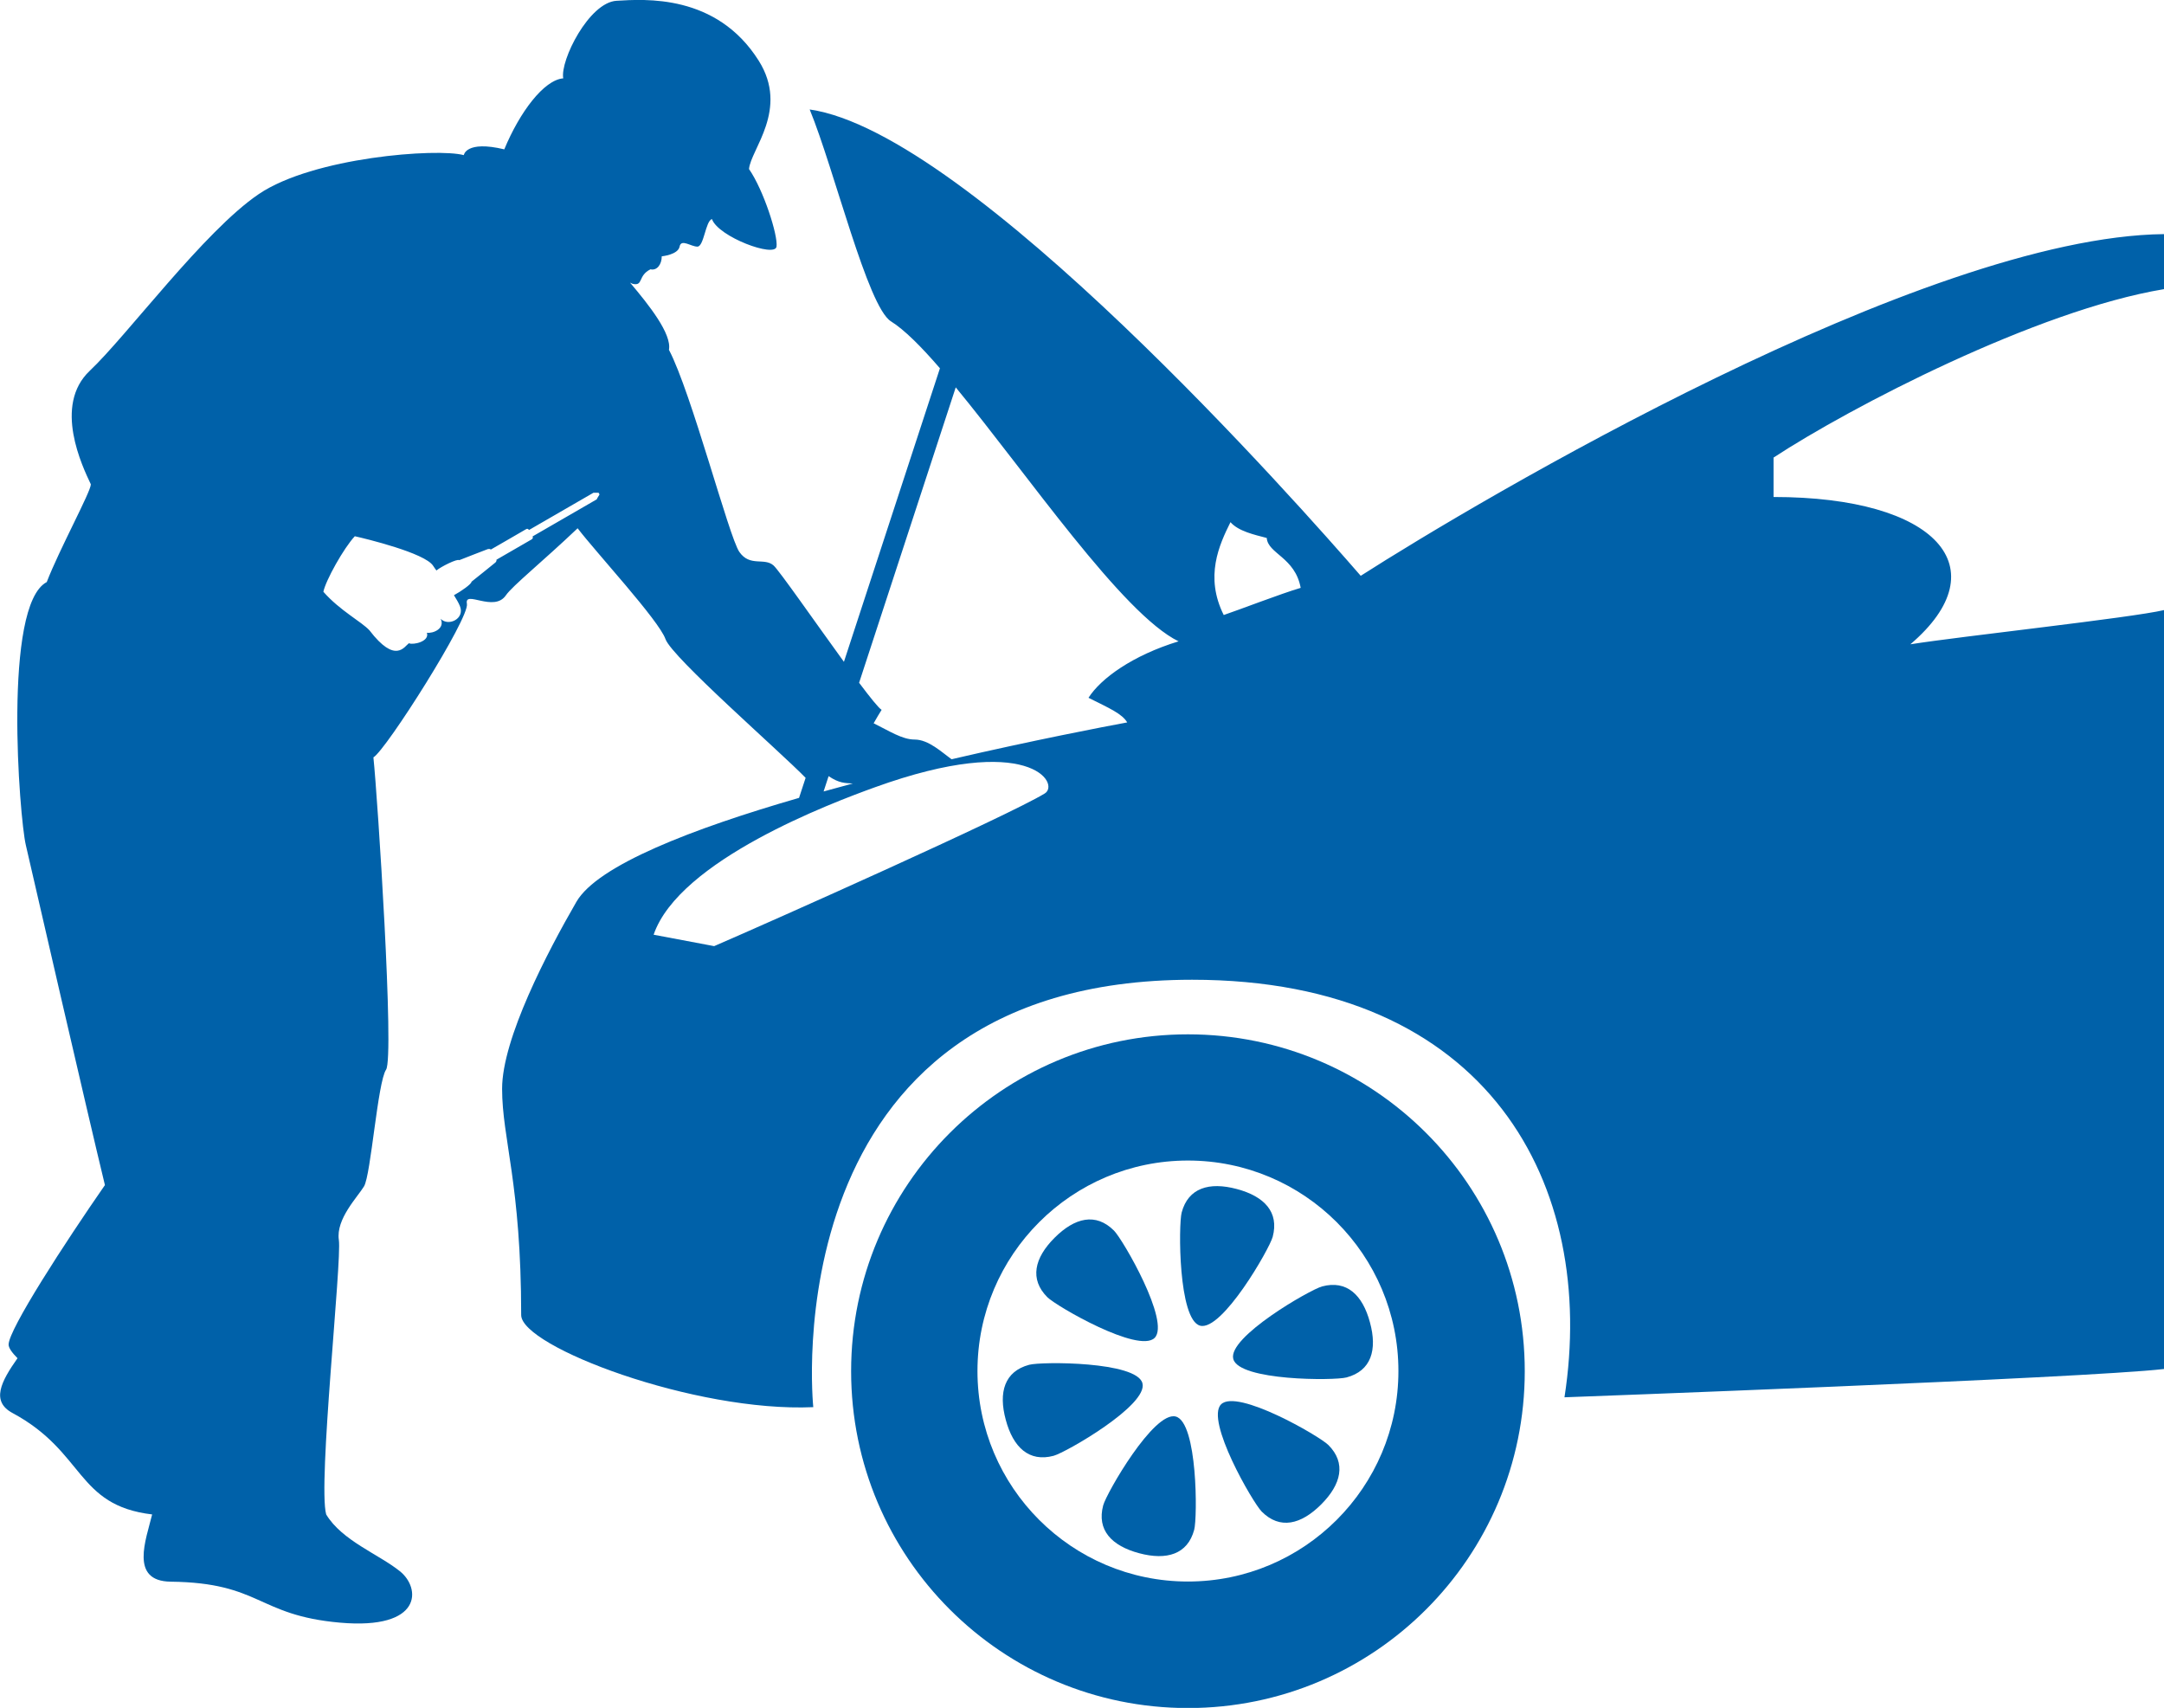 <?xml version="1.0" encoding="UTF-8"?> <svg xmlns="http://www.w3.org/2000/svg" id="_レイヤー_2" data-name="レイヤー 2" viewBox="0 0 138.39 109.21"><defs><style> .cls-1 { fill: #0061a9; stroke-width: 0px; } </style></defs><g id="_レイヤー_1-2" data-name="レイヤー 1"><g><path class="cls-1" d="M75.97,66.14c-11.89,0-21.54,9.64-21.54,21.54s9.64,21.54,21.54,21.54,21.54-9.64,21.54-21.54-9.64-21.54-21.54-21.54ZM75.97,101.13c-7.43,0-13.46-6.03-13.46-13.46s6.03-13.46,13.46-13.46,13.46,6.03,13.46,13.46-6.03,13.46-13.46,13.46Z"></path><path class="cls-1" d="M81.39,79.09c.42-1.58-.53-2.59-2.3-3.06-1.76-.47-3.1-.07-3.52,1.5-.21.78-.22,6.87,1.18,7.24,1.4.37,4.43-4.9,4.64-5.68Z"></path><path class="cls-1" d="M75.19,90.58c-1.4-.37-4.43,4.9-4.64,5.68-.42,1.58.54,2.59,2.3,3.06,1.76.47,3.1.07,3.52-1.5.21-.78.22-6.87-1.18-7.24Z"></path><path class="cls-1" d="M73.84,85.55c1.02-1.02-2.03-6.29-2.6-6.86-1.16-1.16-2.51-.83-3.8.46-1.29,1.29-1.61,2.65-.46,3.8.57.57,5.84,3.62,6.86,2.6Z"></path><path class="cls-1" d="M78.09,89.8c-1.02,1.02,2.03,6.29,2.6,6.86,1.16,1.16,2.51.83,3.8-.46,1.29-1.29,1.61-2.65.46-3.8-.57-.57-5.84-3.62-6.86-2.6Z"></path><path class="cls-1" d="M73.06,88.45c-.37-1.4-6.46-1.39-7.24-1.18-1.58.42-1.98,1.76-1.5,3.52.47,1.76,1.49,2.72,3.06,2.3.78-.21,6.06-3.24,5.68-4.64Z"></path><path class="cls-1" d="M78.87,86.9c.37,1.4,6.46,1.39,7.24,1.18,1.58-.42,1.98-1.76,1.5-3.52-.47-1.76-1.49-2.72-3.06-2.3-.78.21-6.06,3.25-5.68,4.64Z"></path><path class="cls-1" d="M138.39,18.5v-3.53c-15.4.17-43.87,17.05-51.37,21.85-3.81-4.39-24.96-28.35-35.24-29.82,1.58,3.84,3.7,12.62,5.2,13.55.85.53,1.93,1.61,3.13,3l-6.14,18.77c-1.86-2.56-4.13-5.83-4.5-6.16-.59-.53-1.51.11-2.19-.87-.67-.98-3.06-10.18-4.5-12.92.19-1.02-1.28-2.87-2.49-4.3.06.02.1.06.17.08.7.16.31-.52,1.14-.93.41.1.72-.31.72-.83,0,0,1.04-.1,1.14-.62.1-.52.72,0,1.14,0s.52-1.65.93-1.76c.41,1.14,4.03,2.48,4.13,1.76.1-.72-.83-3.62-1.76-4.96.1-1.24,2.58-3.82.62-6.93C45.81-.42,41.19-.05,39.43.05s-3.62,3.82-3.41,4.96c-1.24.1-2.79,2.17-3.77,4.54-2.46-.59-2.59.37-2.59.37-1.7-.46-9.62.13-13.11,2.49-3.49,2.36-8.45,9.08-10.81,11.3-2.35,2.22-.47,6.12.07,7.26,0,.47-2.02,4.17-2.82,6.25-2.82,1.48-1.75,15.06-1.34,16.81.35,1.52,3.95,17.18,5.06,21.75-2.54,3.66-6.16,9.23-6.16,10.2,0,.21.22.52.57.87-1.05,1.49-1.72,2.76-.31,3.51,4.64,2.5,4.04,5.9,8.92,6.48-.39,1.61-1.46,4.27,1.19,4.3,5.78.07,5.51,2.15,10.82,2.62,5.31.47,5.18-2.22,3.83-3.29-1.34-1.08-3.7-1.95-4.71-3.63-.54-1.95,1.01-16.2.81-17.55-.2-1.34,1.21-2.76,1.61-3.43.44-.73.87-6.66,1.41-7.46.54-.81-.54-17.41-.81-19.97.81-.47,6.16-8.91,5.98-9.82-.18-.91,1.73.57,2.49-.54.41-.6,2.35-2.16,4.59-4.29h0c1.13,1.49,5.2,5.89,5.62,7.09.41,1.16,7.34,7.2,8.96,8.87l-.42,1.28c-6.79,1.96-12.89,4.31-14.24,6.65-1.85,3.2-4.75,8.75-4.75,11.95s1.22,6.06,1.22,14.47c0,2.02,11.1,6.23,18.68,5.89,0,0-2.86-27.33,24.23-27.33,19.01,0,25.91,13.18,23.81,26.7,0,0,33.23-1.22,38.35-1.81v-48.53c-2.11.5-13.03,1.68-16.23,2.19,5.72-4.88,1.68-9.42-8.75-9.42v-2.52c4.88-3.2,16.82-9.42,24.97-10.77ZM38.18,31.92l-4.12,2.38c.04.1,0,.15-.06.19-.04.02-2.25,1.3-2.25,1.3.01.08-.02.13-.07.18-.05.05-1.53,1.23-1.53,1.23.03.13-.69.63-1.12.86.15.24.29.47.38.69.34.81-.73,1.33-1.23.82.3.62-.48.95-.88.89.19.57-.9.8-1.15.67-.29.21-.86,1.35-2.52-.82-.5-.55-1.89-1.26-2.95-2.47.15-.73,1.3-2.79,2.01-3.55.68.15,4.49,1.07,5.01,1.89.06.1.14.2.21.3.28-.24,1.34-.77,1.46-.66,0,0,1.76-.69,1.83-.71.07-.01.13-.02.19.03,0,0,2.21-1.27,2.25-1.3.07-.04.13-.04.19.05l4.12-2.38h.33s.03.05.03.05l.03.06-.17.28ZM52.99,49.63c.68.46,1.05.44,1.55.47-.63.17-1.25.34-1.87.51l.32-.98ZM66.81,50.74c-2.4,1.46-17.5,8.19-21.14,9.76l-3.87-.73c1.63-4.77,11.42-8.44,14.13-9.42,9.93-3.59,11.89-.22,10.88.39ZM72.11,46.19c-1.52.28-5.99,1.14-11.26,2.36-.6-.43-1.46-1.26-2.36-1.26-.8,0-1.64-.56-2.62-1.04.2-.34.37-.65.51-.86-.19-.11-.74-.8-1.44-1.73l6.18-18.89c4.6,5.58,10.66,14.49,14.25,16.24-2.94.9-4.97,2.37-5.76,3.61,1.36.68,2.15,1.02,2.48,1.58ZM78.26,39.33c-1.23-2.46-.29-4.49.43-5.94.51.58,1.52.8,2.32,1.01.07,1.01,1.81,1.23,2.17,3.19-1.23.36-4.06,1.45-4.93,1.74Z"></path></g></g></svg> 